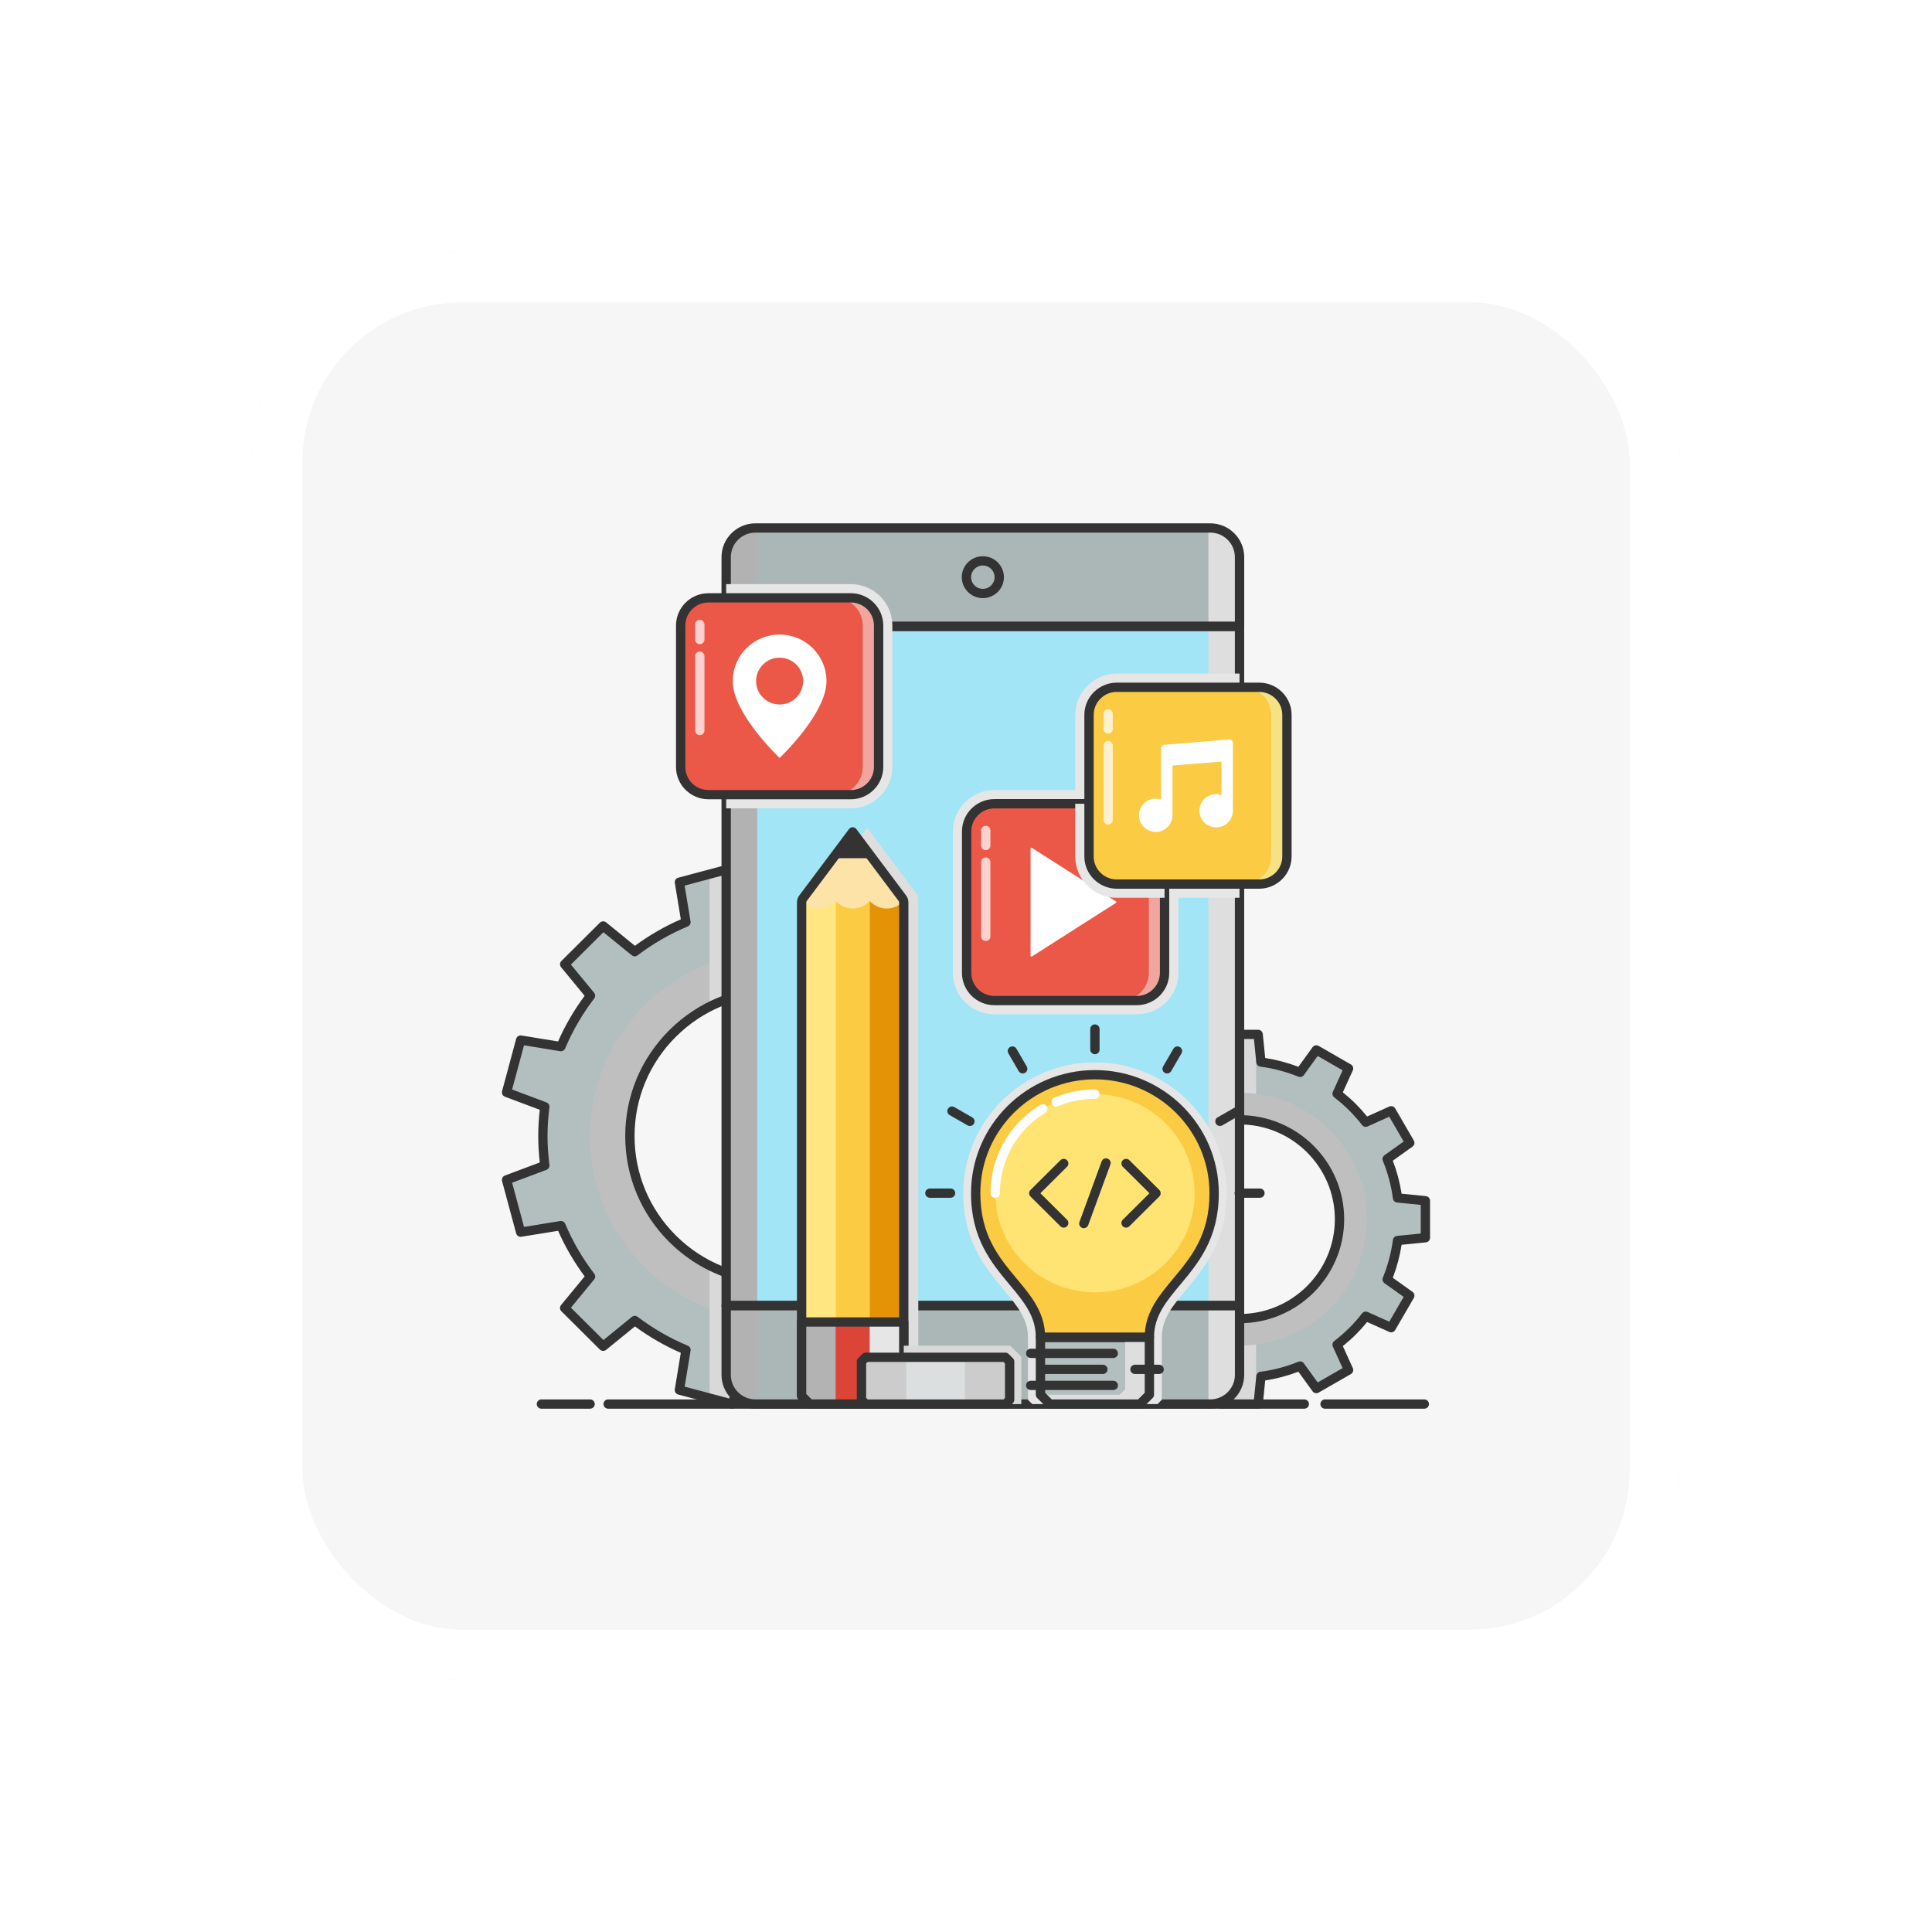 <svg width="230" height="230" viewBox="0 0 230 230" fill="none" xmlns="http://www.w3.org/2000/svg">
<title>App Development</title>
<g filter="url(#filter0_d)">
<rect x="30" y="30" width="170" height="170" rx="25" fill="#F6F6F6"/>
<rect x="33" y="33" width="164" height="164" rx="22" stroke="white" stroke-width="6"/>
</g>
<g clip-path="url(#clip0)">
<path d="M155.275 167.701H72.399C72.093 167.701 71.844 167.453 71.844 167.149C71.844 166.844 72.093 166.597 72.399 166.597H155.275C155.581 166.597 155.83 166.844 155.83 167.149C155.83 167.453 155.581 167.701 155.275 167.701Z" fill="#333333"/>
<path d="M70.251 167.701H64.454C64.148 167.701 63.898 167.453 63.898 167.149C63.898 166.844 64.148 166.597 64.454 166.597H70.251C70.556 166.597 70.806 166.844 70.806 167.149C70.806 167.453 70.559 167.701 70.251 167.701Z" fill="#333333"/>
<path d="M169.561 167.701H157.743C157.437 167.701 157.188 167.453 157.188 167.149C157.188 166.844 157.437 166.597 157.743 166.597H169.561C169.867 166.597 170.116 166.844 170.116 167.149C170.116 167.453 169.867 167.701 169.561 167.701Z" fill="#333333"/>
<path d="M75.565 113.298C77.427 111.885 79.472 110.698 81.663 109.785L80.879 105.026L87.139 103.358L88.859 107.877C90.016 107.73 91.19 107.646 92.386 107.646C93.578 107.646 94.752 107.73 95.904 107.874L97.621 103.356L103.882 105.024L103.098 109.785C105.286 110.7 107.328 111.887 109.191 113.3L112.958 110.234L117.538 114.794L114.455 118.54C115.876 120.392 117.07 122.423 117.99 124.599L122.778 123.819L124.455 130.044L119.912 131.752C120.057 132.897 120.141 134.062 120.141 135.25C120.141 136.439 120.057 137.609 119.909 138.757L124.455 140.465L122.778 146.69L117.992 145.91C117.075 148.089 115.881 150.122 114.46 151.974L117.538 155.713L112.955 160.27L109.193 157.206C107.331 158.619 105.286 159.802 103.095 160.714L103.882 165.478L97.621 167.146L95.902 162.618C94.75 162.762 93.58 162.846 92.389 162.846C91.195 162.846 90.021 162.762 88.864 162.618L87.144 167.148L80.883 165.48L81.671 160.712C79.482 159.799 77.437 158.614 75.577 157.204L71.811 160.273L67.227 155.715L70.313 151.969C68.895 150.12 67.703 148.086 66.785 145.91L61.99 146.693L60.312 140.467L64.869 138.757C64.723 137.609 64.639 136.442 64.639 135.252C64.639 134.067 64.723 132.902 64.869 131.759L60.315 130.049L61.992 123.824L66.783 124.606C67.701 122.428 68.892 120.394 70.311 118.542L67.222 114.794L71.805 110.237L75.565 113.298ZM104.679 147.483C111.47 140.73 111.47 129.777 104.679 123.024C97.888 116.271 86.873 116.271 80.082 123.024C73.291 129.777 73.291 140.73 80.082 147.483C86.873 154.236 97.888 154.236 104.679 147.483Z" fill="#B3BFBF"/>
<path d="M92.382 113.249C80.161 113.249 70.254 123.1 70.254 135.252C70.254 147.404 80.161 157.256 92.382 157.256C104.602 157.256 114.509 147.404 114.509 135.252C114.509 123.1 104.602 113.249 92.382 113.249ZM109.773 135.252C109.773 144.804 101.985 152.548 92.379 152.548C82.773 152.548 74.985 144.804 74.985 135.252C74.985 125.7 82.773 117.956 92.379 117.956C101.987 117.959 109.773 125.7 109.773 135.252Z" fill="#BFBFBF"/>
<path d="M120.138 135.247C120.138 134.062 120.054 132.895 119.909 131.749L124.453 130.042L122.775 123.816L117.987 124.596C117.067 122.421 115.873 120.39 114.452 118.538L117.536 114.792L112.952 110.234L109.186 113.3C107.323 111.887 105.281 110.7 103.092 109.785L103.877 105.024L97.616 103.356L95.899 107.874C94.747 107.73 93.575 107.646 92.381 107.646C91.185 107.646 90.008 107.73 88.854 107.877L87.137 103.356L84.473 104.065V119.842C91.007 116.529 99.207 117.583 104.674 123.022C111.465 129.775 111.465 140.727 104.674 147.48C99.207 152.916 91.007 153.973 84.473 150.659V166.437L87.137 167.146L88.856 162.615C90.011 162.76 91.185 162.843 92.381 162.843C93.573 162.843 94.742 162.76 95.894 162.615L97.614 167.143L103.874 165.475L103.087 160.712C105.278 159.799 107.323 158.614 109.186 157.204L112.947 160.268L117.531 155.71L114.452 151.972C115.873 150.12 117.067 148.086 117.985 145.908L122.77 146.688L124.448 140.462L119.902 138.755C120.054 137.607 120.138 136.437 120.138 135.247Z" fill="#D9D9D9"/>
<path d="M97.618 167.7C97.391 167.7 97.181 167.563 97.1 167.345L95.533 163.219C94.458 163.339 93.4 163.4 92.386 163.4C91.367 163.4 90.306 163.339 89.228 163.219L87.662 167.345C87.561 167.609 87.274 167.757 86.998 167.683L80.737 166.015C80.461 165.941 80.288 165.672 80.333 165.392L81.048 161.05C79.124 160.214 77.291 159.156 75.589 157.905L72.157 160.697C71.938 160.876 71.615 160.861 71.412 160.66L66.829 156.102C66.627 155.901 66.612 155.582 66.792 155.362L69.602 151.95C68.344 150.255 67.281 148.432 66.439 146.521L62.073 147.232C61.789 147.277 61.52 147.105 61.447 146.83L59.769 140.605C59.695 140.33 59.843 140.045 60.109 139.945L64.259 138.387C64.138 137.315 64.076 136.26 64.076 135.247C64.076 134.237 64.138 133.187 64.259 132.117L60.109 130.56C59.843 130.459 59.695 130.174 59.769 129.9L61.447 123.674C61.52 123.399 61.792 123.228 62.073 123.272L66.437 123.983C67.278 122.067 68.341 120.245 69.599 118.55L66.795 115.143C66.615 114.924 66.629 114.603 66.832 114.402L71.415 109.844C71.617 109.643 71.938 109.628 72.16 109.807L75.584 112.594C77.289 111.34 79.124 110.283 81.05 109.444L80.335 105.112C80.288 104.833 80.463 104.563 80.74 104.489L87.001 102.821C87.277 102.748 87.563 102.895 87.664 103.16L89.226 107.276C90.306 107.156 91.367 107.094 92.388 107.094C93.404 107.094 94.463 107.156 95.541 107.276L97.102 103.162C97.203 102.897 97.49 102.75 97.766 102.824L104.027 104.492C104.303 104.565 104.476 104.835 104.431 105.115L103.716 109.449C105.638 110.288 107.47 111.345 109.178 112.599L112.606 109.807C112.826 109.628 113.149 109.643 113.351 109.844L117.935 114.402C118.137 114.603 118.152 114.922 117.972 115.143L115.165 118.552C116.425 120.247 117.488 122.07 118.332 123.983L122.691 123.272C122.972 123.228 123.243 123.399 123.317 123.674L124.995 129.9C125.069 130.174 124.921 130.459 124.655 130.56L120.518 132.112C120.638 133.182 120.7 134.234 120.7 135.247C120.7 136.26 120.638 137.318 120.518 138.392L124.657 139.947C124.923 140.048 125.071 140.332 124.997 140.607L123.32 146.833C123.246 147.107 122.975 147.279 122.693 147.235L118.337 146.524C117.493 148.437 116.43 150.262 115.169 151.959L117.967 155.362C118.147 155.58 118.132 155.901 117.93 156.102L113.346 160.66C113.144 160.861 112.824 160.876 112.601 160.697L109.175 157.908C107.47 159.159 105.635 160.214 103.711 161.053L104.426 165.389C104.473 165.669 104.298 165.939 104.022 166.013L97.761 167.681C97.714 167.695 97.667 167.7 97.618 167.7ZM95.898 162.068C96.128 162.068 96.335 162.208 96.416 162.426L97.958 166.488L103.25 165.078L102.544 160.807C102.502 160.555 102.64 160.307 102.877 160.209C104.999 159.326 107.009 158.17 108.854 156.77C109.059 156.615 109.343 156.62 109.543 156.782L112.915 159.529L116.788 155.678L114.027 152.325C113.865 152.126 113.86 151.844 114.015 151.64C115.424 149.803 116.59 147.804 117.478 145.697C117.577 145.461 117.826 145.327 118.08 145.366L122.37 146.065L123.789 140.803L119.713 139.273C119.474 139.182 119.326 138.941 119.358 138.686C119.511 137.492 119.585 136.366 119.585 135.247C119.585 134.131 119.511 133.01 119.358 131.82C119.326 131.568 119.472 131.325 119.713 131.234L123.789 129.703L122.37 124.442L118.078 125.141C117.826 125.183 117.575 125.045 117.476 124.81C116.588 122.705 115.421 120.708 114.013 118.871C113.857 118.667 113.862 118.385 114.025 118.187L116.79 114.829L112.917 110.977L109.54 113.727C109.34 113.889 109.057 113.894 108.852 113.739C107.007 112.339 104.996 111.178 102.88 110.295C102.643 110.197 102.505 109.95 102.547 109.697L103.25 105.429L97.958 104.018L96.419 108.071C96.328 108.308 96.084 108.456 95.829 108.424C94.648 108.274 93.488 108.198 92.383 108.198C91.273 108.198 90.109 108.274 88.925 108.424C88.671 108.456 88.426 108.311 88.335 108.071L86.796 104.018L81.504 105.429L82.207 109.694C82.249 109.947 82.111 110.195 81.874 110.293C79.755 111.176 77.745 112.334 75.897 113.737C75.692 113.891 75.409 113.887 75.209 113.725L71.837 110.98L67.964 114.831L70.727 118.184C70.89 118.383 70.894 118.665 70.739 118.869C69.333 120.703 68.169 122.703 67.281 124.812C67.182 125.048 66.933 125.185 66.679 125.143L62.384 124.442L60.965 129.703L65.05 131.237C65.29 131.327 65.438 131.568 65.406 131.823C65.258 132.995 65.181 134.148 65.181 135.247C65.181 136.351 65.258 137.506 65.408 138.681C65.44 138.934 65.295 139.177 65.053 139.268L60.968 140.801L62.386 146.062L66.686 145.361C66.94 145.319 67.189 145.457 67.288 145.692C68.176 147.799 69.338 149.796 70.746 151.631C70.902 151.834 70.897 152.116 70.734 152.315L67.966 155.676L71.839 159.527L75.219 156.775C75.419 156.613 75.702 156.608 75.907 156.762C77.752 158.161 79.76 159.318 81.879 160.201C82.116 160.3 82.254 160.547 82.212 160.8L81.507 165.075L86.798 166.486L88.34 162.424C88.431 162.186 88.675 162.041 88.93 162.071C90.114 162.22 91.276 162.296 92.383 162.296C93.488 162.296 94.648 162.22 95.827 162.073C95.852 162.068 95.876 162.068 95.898 162.068ZM92.381 153.093C87.785 153.093 83.189 151.353 79.689 147.873C76.299 144.502 74.432 140.021 74.432 135.252C74.432 130.486 76.299 126.002 79.689 122.631C83.078 119.261 87.585 117.404 92.381 117.404C97.174 117.404 101.683 119.261 105.073 122.631C108.462 126.002 110.33 130.483 110.33 135.252C110.33 140.018 108.462 144.502 105.073 147.873C101.572 151.351 96.977 153.093 92.381 153.093ZM92.381 118.51C87.884 118.51 83.656 120.252 80.473 123.414C77.293 126.576 75.542 130.78 75.542 135.252C75.542 139.724 77.293 143.928 80.473 147.093C87.038 153.62 97.722 153.62 104.286 147.093C107.466 143.931 109.217 139.726 109.217 135.252C109.217 130.78 107.466 126.576 104.286 123.414C101.106 120.252 96.878 118.51 92.381 118.51Z" fill="#333333"/>
<path d="M150.109 126.431C151.698 126.644 153.265 127.054 154.769 127.665L156.706 124.984L160.547 127.189L159.178 130.201C159.809 130.687 160.418 131.212 160.996 131.788C161.573 132.362 162.098 132.966 162.587 133.591L165.616 132.23L167.834 136.049L165.138 137.975C165.752 139.471 166.161 141.029 166.376 142.609L169.691 142.937V147.348L166.376 147.676C166.164 149.256 165.752 150.814 165.138 152.31L167.834 154.236L165.616 158.055L162.587 156.694C162.101 157.319 161.573 157.923 160.996 158.497C160.416 159.073 159.807 159.598 159.178 160.084L160.547 163.096L156.706 165.301L154.769 162.62C153.265 163.233 151.698 163.643 150.109 163.854L149.779 167.146H145.344L145.013 163.854C143.424 163.64 141.858 163.231 140.356 162.618L138.417 165.301L134.576 163.096L135.947 160.076C135.321 159.593 134.714 159.068 134.137 158.497C133.559 157.923 133.031 157.317 132.543 156.689L129.506 158.053L127.289 154.233L129.99 152.305C129.376 150.811 128.964 149.254 128.749 147.676L125.434 147.348V142.937L128.749 142.609C128.964 141.031 129.376 139.474 129.99 137.98L127.289 136.052L129.506 132.232L132.543 133.596C133.031 132.971 133.559 132.365 134.137 131.791C134.714 131.217 135.321 130.694 135.947 130.211L134.576 127.191L138.417 124.986L140.356 127.67C141.858 127.057 143.424 126.647 145.013 126.434L145.344 123.142H149.779L150.109 126.431ZM147.561 156.978C154.135 156.978 159.464 151.68 159.464 145.142C159.464 138.605 154.135 133.307 147.561 133.307C140.987 133.307 135.659 138.605 135.659 145.142C135.661 151.68 140.99 156.978 147.561 156.978Z" fill="#B3BFBF"/>
<path d="M147.561 156.978C140.987 156.978 135.659 151.68 135.659 145.142C135.659 138.605 140.987 133.307 147.561 133.307C148.235 133.307 148.893 133.366 149.535 133.471V123.137H145.344L145.013 126.429C143.424 126.642 141.858 127.052 140.356 127.665L138.417 124.981L134.576 127.187L135.947 130.206C135.321 130.689 134.714 131.214 134.137 131.786C133.559 132.36 133.031 132.966 132.543 133.591L129.506 132.227L127.289 136.047L129.99 137.975C129.376 139.469 128.964 141.026 128.749 142.604L125.434 142.932V147.343L128.749 147.672C128.964 149.249 129.376 150.806 129.99 152.3L127.289 154.228L129.506 158.048L132.543 156.684C133.031 157.309 133.559 157.915 134.137 158.489C134.714 159.063 135.321 159.586 135.947 160.069L134.576 163.089L138.417 165.294L140.356 162.61C141.858 163.223 143.424 163.633 145.013 163.847L145.344 167.138H149.535V156.814C148.893 156.922 148.235 156.978 147.561 156.978Z" fill="#D9D9D9"/>
<path d="M158.271 134.497C152.358 128.617 142.772 128.617 136.857 134.497C130.944 140.377 130.944 149.909 136.857 155.791C142.77 161.671 152.356 161.671 158.271 155.791C164.184 149.911 164.184 140.377 158.271 134.497ZM155.98 153.512C151.332 158.134 143.796 158.134 139.148 153.512C134.501 148.891 134.501 141.397 139.148 136.776C143.796 132.154 151.332 132.154 155.98 136.776C160.627 141.397 160.627 148.891 155.98 153.512Z" fill="#BFBFBF"/>
<path d="M149.781 167.7H145.345C145.059 167.7 144.822 167.484 144.793 167.202L144.507 164.34C143.152 164.126 141.828 163.775 140.557 163.29L138.872 165.623C138.707 165.853 138.391 165.919 138.145 165.78L134.304 163.574C134.057 163.432 133.958 163.128 134.074 162.868L135.268 160.241C134.723 159.802 134.215 159.348 133.749 158.887C133.282 158.423 132.824 157.913 132.382 157.371L129.74 158.558C129.481 158.673 129.173 158.578 129.03 158.33L126.812 154.511C126.669 154.265 126.738 153.951 126.97 153.787L129.318 152.109C128.832 150.848 128.479 149.531 128.267 148.184L125.384 147.9C125.1 147.87 124.883 147.635 124.883 147.35V142.94C124.883 142.655 125.1 142.42 125.384 142.39L128.267 142.106C128.479 140.759 128.832 139.442 129.318 138.181L126.97 136.503C126.738 136.339 126.671 136.025 126.812 135.78L129.03 131.96C129.173 131.715 129.479 131.617 129.74 131.732L132.382 132.919C132.824 132.377 133.282 131.867 133.749 131.403C134.215 130.94 134.723 130.486 135.268 130.047L134.074 127.42C133.956 127.162 134.055 126.856 134.304 126.716L138.145 124.511C138.391 124.368 138.707 124.437 138.872 124.668L140.557 127C141.828 126.517 143.152 126.164 144.507 125.953L144.793 123.09C144.822 122.808 145.059 122.592 145.345 122.592H149.781C150.067 122.592 150.304 122.808 150.333 123.09L150.619 125.953C151.976 126.164 153.301 126.515 154.571 127L156.254 124.67C156.419 124.439 156.735 124.371 156.981 124.513L160.822 126.718C161.069 126.86 161.168 127.165 161.052 127.422L159.86 130.042C160.408 130.481 160.919 130.937 161.387 131.403C161.853 131.867 162.312 132.375 162.751 132.917L165.386 131.732C165.645 131.614 165.953 131.712 166.096 131.96L168.314 135.78C168.457 136.025 168.388 136.339 168.156 136.503L165.81 138.179C166.296 139.442 166.647 140.759 166.859 142.108L169.742 142.393C170.026 142.422 170.243 142.658 170.243 142.942V147.353C170.243 147.637 170.026 147.873 169.742 147.902L166.859 148.187C166.647 149.533 166.294 150.853 165.81 152.116L168.156 153.792C168.388 153.956 168.455 154.27 168.314 154.515L166.096 158.335C165.953 158.58 165.647 158.678 165.386 158.563L162.751 157.378C162.312 157.92 161.853 158.428 161.387 158.892C160.919 159.358 160.405 159.814 159.86 160.253L161.052 162.873C161.17 163.13 161.071 163.437 160.822 163.579L156.981 165.784C156.735 165.927 156.419 165.858 156.254 165.628L154.571 163.297C153.301 163.78 151.974 164.131 150.619 164.345L150.333 167.207C150.306 167.484 150.067 167.7 149.781 167.7ZM145.849 166.596H149.28L149.559 163.802C149.583 163.547 149.783 163.344 150.037 163.309C151.599 163.101 153.121 162.699 154.561 162.112C154.801 162.017 155.072 162.093 155.223 162.301L156.865 164.575L159.836 162.87L158.674 160.312C158.568 160.079 158.637 159.804 158.839 159.647C159.478 159.154 160.072 158.636 160.605 158.107C161.136 157.579 161.656 156.991 162.149 156.355C162.307 156.154 162.581 156.085 162.818 156.191L165.388 157.346L167.103 154.393L164.814 152.759C164.604 152.609 164.528 152.34 164.624 152.102C165.211 150.669 165.615 149.156 165.825 147.605C165.86 147.353 166.064 147.154 166.321 147.13L169.136 146.85V143.438L166.321 143.158C166.064 143.134 165.86 142.935 165.825 142.682C165.615 141.13 165.211 139.618 164.624 138.186C164.528 137.95 164.604 137.678 164.814 137.529L167.103 135.895L165.388 132.941L162.818 134.097C162.584 134.202 162.307 134.134 162.149 133.932C161.656 133.3 161.136 132.708 160.605 132.181C160.072 131.651 159.478 131.134 158.839 130.641C158.637 130.484 158.568 130.209 158.674 129.976L159.836 127.417L156.865 125.712L155.223 127.986C155.072 128.192 154.801 128.271 154.561 128.175C153.121 127.589 151.599 127.187 150.037 126.978C149.783 126.944 149.583 126.74 149.559 126.485L149.28 123.691H145.849L145.57 126.485C145.545 126.74 145.345 126.944 145.091 126.978C143.532 127.187 142.01 127.591 140.569 128.178C140.333 128.276 140.059 128.197 139.908 127.989L138.263 125.71L135.293 127.415L136.457 129.978C136.563 130.211 136.494 130.486 136.292 130.641C135.646 131.138 135.071 131.641 134.533 132.176C134 132.706 133.48 133.295 132.986 133.93C132.829 134.131 132.552 134.2 132.318 134.094L129.738 132.937L128.023 135.89L130.315 137.529C130.524 137.678 130.601 137.95 130.505 138.186C129.915 139.618 129.511 141.13 129.301 142.68C129.266 142.932 129.062 143.129 128.805 143.156L125.99 143.435V146.847L128.805 147.127C129.062 147.152 129.266 147.35 129.301 147.603C129.511 149.153 129.918 150.664 130.505 152.097C130.601 152.332 130.524 152.605 130.315 152.754L128.023 154.393L129.738 157.346L132.318 156.188C132.552 156.083 132.829 156.152 132.986 156.353C133.482 156.988 134.003 157.579 134.533 158.107C135.071 158.641 135.646 159.142 136.292 159.642C136.494 159.799 136.563 160.074 136.457 160.305L135.293 162.868L138.263 164.573L139.908 162.294C140.059 162.085 140.333 162.009 140.569 162.105C142.01 162.691 143.532 163.096 145.091 163.305C145.345 163.339 145.545 163.542 145.57 163.798L145.849 166.596ZM147.563 157.53C140.695 157.53 135.105 151.974 135.105 145.143C135.105 138.313 140.693 132.755 147.563 132.755C154.431 132.755 160.021 138.311 160.021 145.143C160.021 151.974 154.433 157.53 147.563 157.53ZM147.563 133.861C141.307 133.861 136.216 138.922 136.216 145.145C136.216 151.366 141.305 156.429 147.563 156.429C153.819 156.429 158.911 151.368 158.911 145.145C158.911 138.924 153.821 133.861 147.563 133.861Z" fill="#333333"/>
<path d="M86.449 163.677C86.449 165.593 88.011 167.148 89.94 167.148H117.815H144.075C146.001 167.148 147.565 165.595 147.565 163.677V155.425H86.449V163.677Z" fill="#ABB7B7"/>
<path d="M147.563 66.323C147.563 64.407 146.001 62.852 144.072 62.852H117.815H89.94C88.013 62.852 86.449 64.405 86.449 66.323V74.575H147.563V66.323Z" fill="#ABB7B7"/>
<path d="M117.005 71.207C115.621 71.207 114.496 70.089 114.496 68.713C114.496 67.336 115.621 66.218 117.005 66.218C118.389 66.218 119.514 67.336 119.514 68.713C119.514 70.089 118.389 71.207 117.005 71.207ZM117.005 67.322C116.233 67.322 115.606 67.945 115.606 68.713C115.606 69.48 116.233 70.103 117.005 70.103C117.777 70.103 118.404 69.48 118.404 68.713C118.406 67.945 117.777 67.322 117.005 67.322Z" fill="#333333"/>
<path d="M147.563 74.573H86.449V106.969V155.426H147.563V106.969V74.573Z" fill="#A1E5F7"/>
<path d="M89.94 62.852C88.013 62.852 86.449 64.405 86.449 66.323V66.531V74.572V106.969V155.428V163.68C86.449 165.595 88.011 167.151 89.94 167.151H90.15V155.43V74.572V66.531V62.852H89.94Z" fill="#B2B2B2"/>
<path d="M144.073 62.852C146 62.852 147.564 64.405 147.564 66.323V66.531V74.572V106.969V155.428V163.68C147.564 165.595 146.002 167.151 144.073 167.151H143.863V155.43V74.572V66.531V62.852H144.073Z" fill="#DEDEDE"/>
<path d="M144.075 167.7H89.94C87.71 167.7 85.894 165.895 85.894 163.677V155.425C85.894 155.121 86.144 154.874 86.45 154.874H147.563C147.869 154.874 148.118 155.121 148.118 155.425V163.677C148.118 165.895 146.305 167.7 144.075 167.7ZM87.005 155.977V163.677C87.005 165.287 88.322 166.596 89.94 166.596H144.075C145.693 166.596 147.011 165.287 147.011 163.677V155.977H87.005Z" fill="#333333"/>
<path d="M147.563 75.124H86.45C86.144 75.124 85.894 74.877 85.894 74.573V66.323C85.894 64.106 87.71 62.3 89.94 62.3H144.075C146.305 62.3 148.121 64.106 148.121 66.323V74.575C148.118 74.879 147.872 75.124 147.563 75.124ZM87.005 74.021H147.008V66.323C147.008 64.714 145.691 63.404 144.073 63.404H89.94C88.322 63.404 87.005 64.714 87.005 66.323V74.021Z" fill="#333333"/>
<path d="M147.563 155.977H86.45C86.144 155.977 85.894 155.73 85.894 155.425V74.572C85.894 74.268 86.144 74.02 86.45 74.02H147.563C147.869 74.02 148.118 74.268 148.118 74.572V155.425C148.118 155.732 147.872 155.977 147.563 155.977ZM87.005 154.873H147.008V75.124H87.005V154.873Z" fill="#333333"/>
<path d="M106.209 73.999C105.972 71.501 103.853 69.539 101.282 69.539H89.965H86.449V73.999V96.233H89.965H101.282C104.013 96.233 106.233 94.025 106.233 91.309V74.465C106.233 74.308 106.223 74.153 106.209 73.999Z" fill="#E6E6E6"/>
<path d="M101.282 94.601H84.342C82.514 94.601 81.031 93.127 81.031 91.309V74.464C81.031 72.647 82.514 71.172 84.342 71.172H101.284C103.112 71.172 104.595 72.647 104.595 74.464V91.311C104.592 93.127 103.11 94.601 101.282 94.601Z" fill="#EB5847"/>
<path d="M101.282 71.172H99.394C101.222 71.172 102.705 72.647 102.705 74.464V91.311C102.705 93.129 101.222 94.603 99.394 94.603H101.282C103.11 94.603 104.592 93.129 104.592 91.311V74.464C104.592 72.644 103.11 71.172 101.282 71.172Z" fill="#F0A69E"/>
<path d="M101.282 95.153H84.342C82.211 95.153 80.477 93.428 80.477 91.309V74.464C80.477 72.345 82.211 70.621 84.342 70.621H101.284C103.416 70.621 105.15 72.345 105.15 74.464V91.312C105.148 93.428 103.413 95.153 101.282 95.153ZM84.342 71.725C82.823 71.725 81.587 72.953 81.587 74.464V91.312C81.587 92.823 82.823 94.052 84.342 94.052H101.284C102.804 94.052 104.04 92.823 104.04 91.312V74.464C104.04 72.953 102.804 71.725 101.284 71.725H84.342Z" fill="#333333"/>
<path d="M83.309 76.689C83.003 76.689 82.754 76.442 82.754 76.138V74.344C82.754 74.04 83.003 73.793 83.309 73.793C83.615 73.793 83.864 74.04 83.864 74.344V76.138C83.864 76.444 83.615 76.689 83.309 76.689Z" fill="#FFD1CC"/>
<path d="M83.309 87.517C83.003 87.517 82.754 87.269 82.754 86.965V78.112C82.754 77.808 83.003 77.56 83.309 77.56C83.615 77.56 83.864 77.808 83.864 78.112V86.965C83.864 87.269 83.615 87.517 83.309 87.517Z" fill="#FFD1CC"/>
<path d="M98.391 81.09C98.391 84.973 92.811 90.23 92.811 90.23C92.811 90.23 87.231 84.973 87.231 81.09C87.231 78.026 89.729 75.541 92.811 75.541C95.892 75.544 98.391 78.026 98.391 81.09ZM90.011 81.08C90.011 82.618 91.264 83.867 92.813 83.867C94.36 83.867 95.615 82.621 95.615 81.08C95.615 79.542 94.362 78.294 92.813 78.294C91.264 78.294 90.011 79.54 90.011 81.08Z" fill="white"/>
<path d="M142.165 80.188H132.956C130.225 80.188 128.005 82.395 128.005 85.111V94.054H118.385C115.654 94.054 113.434 96.262 113.434 98.977V115.825C113.434 118.54 115.654 120.748 118.385 120.748H135.339C138.07 120.748 140.29 118.54 140.29 115.825V106.881H142.163H147.562V106.645V80.188H142.165Z" fill="#E6E6E6"/>
<path d="M135.327 119.114H118.385C116.557 119.114 115.074 117.639 115.074 115.822V98.975C115.074 97.157 116.557 95.683 118.385 95.683H135.327C137.155 95.683 138.638 97.157 138.638 98.975V115.822C138.638 117.639 137.155 119.114 135.327 119.114Z" fill="#EB5847"/>
<path d="M135.34 95.685H133.453C135.281 95.685 136.764 97.159 136.764 98.977V115.824C136.764 117.642 135.281 119.116 133.453 119.116H135.34C137.168 119.116 138.651 117.642 138.651 115.824V98.977C138.648 97.159 137.168 95.685 135.34 95.685Z" fill="#F0A69E"/>
<path d="M135.327 119.666H118.385C116.254 119.666 114.52 117.941 114.52 115.822V98.975C114.52 96.855 116.254 95.131 118.385 95.131H135.327C137.459 95.131 139.193 96.855 139.193 98.975V115.822C139.193 117.941 137.459 119.666 135.327 119.666ZM118.385 96.237C116.866 96.237 115.63 97.466 115.63 98.977V115.824C115.63 117.335 116.866 118.564 118.385 118.564H135.327C136.847 118.564 138.083 117.335 138.083 115.824V98.977C138.083 97.466 136.847 96.237 135.327 96.237H118.385Z" fill="#333333"/>
<path d="M117.352 101.205C117.046 101.205 116.797 100.957 116.797 100.653V98.859C116.797 98.555 117.046 98.308 117.352 98.308C117.658 98.308 117.907 98.555 117.907 98.859V100.653C117.907 100.957 117.66 101.205 117.352 101.205Z" fill="#FFD1CC"/>
<path d="M117.352 112.029C117.046 112.029 116.797 111.782 116.797 111.478V102.625C116.797 102.321 117.046 102.073 117.352 102.073C117.658 102.073 117.907 102.321 117.907 102.625V111.478C117.907 111.782 117.66 112.029 117.352 112.029Z" fill="#FFD1CC"/>
<path d="M132.854 107.317C132.916 107.356 132.916 107.445 132.854 107.484L127.834 110.683L122.837 113.869C122.77 113.911 122.684 113.864 122.684 113.786V107.401V101.016C122.684 100.937 122.77 100.89 122.837 100.932L127.834 104.119L132.854 107.317Z" fill="white"/>
<path d="M135.326 95.686H128.004V101.958C128.004 104.673 130.224 106.881 132.955 106.881H138.636V98.978C138.636 97.16 137.153 95.686 135.326 95.686Z" fill="#E6E6E6"/>
<path d="M149.897 105.247H132.955C131.127 105.247 129.645 103.773 129.645 101.955V85.11C129.645 83.293 131.127 81.818 132.955 81.818H149.897C151.725 81.818 153.208 83.293 153.208 85.11V101.957C153.205 103.775 151.725 105.247 149.897 105.247Z" fill="#FBCB43"/>
<path d="M149.899 81.818H148.012C149.84 81.818 151.322 83.293 151.322 85.11V101.957C151.322 103.775 149.84 105.249 148.012 105.249H149.899C151.727 105.249 153.209 103.775 153.209 101.957V85.11C153.207 83.293 151.727 81.818 149.899 81.818Z" fill="#F7E185"/>
<path d="M149.898 105.799H132.955C130.824 105.799 129.09 104.074 129.09 101.955V85.11C129.09 82.991 130.824 81.267 132.955 81.267H149.898C152.029 81.267 153.763 82.991 153.763 85.11V101.958C153.761 104.074 152.027 105.799 149.898 105.799ZM132.955 82.37C131.436 82.37 130.2 83.599 130.2 85.11V101.958C130.2 103.469 131.436 104.698 132.955 104.698H149.898C151.417 104.698 152.653 103.469 152.653 101.958V85.11C152.653 83.599 151.417 82.37 149.898 82.37H132.955Z" fill="#333333"/>
<g opacity="0.85">
<path opacity="0.85" d="M131.922 87.338C131.616 87.338 131.367 87.09 131.367 86.786V84.993C131.367 84.689 131.616 84.441 131.922 84.441C132.228 84.441 132.477 84.689 132.477 84.993V86.786C132.477 87.09 132.228 87.338 131.922 87.338Z" fill="white"/>
</g>
<g opacity="0.85">
<path opacity="0.85" d="M131.922 98.163C131.616 98.163 131.367 97.915 131.367 97.611V88.758C131.367 88.454 131.616 88.206 131.922 88.206C132.228 88.206 132.477 88.454 132.477 88.758V97.611C132.477 97.915 132.228 98.163 131.922 98.163Z" fill="white"/>
</g>
<path d="M146.32 88.029L138.606 88.672C138.391 88.689 138.226 88.868 138.226 89.084V95.189C138.024 95.121 137.811 95.077 137.587 95.077C136.487 95.077 135.594 95.965 135.594 97.059C135.594 98.153 136.487 99.041 137.587 99.041C138.687 99.041 139.58 98.153 139.58 97.059V91.127L145.417 90.669V94.642C145.214 94.574 145.002 94.53 144.778 94.53C143.678 94.53 142.785 95.418 142.785 96.512C142.785 97.606 143.678 98.494 144.778 98.494C145.878 98.494 146.771 97.606 146.771 96.512V88.446C146.769 88.198 146.561 88.01 146.32 88.029Z" fill="white"/>
<path d="M138.309 166.648V159.208C138.309 157.005 139.589 155.475 141.21 153.532C143.354 150.966 146.021 147.775 146.021 142.059C146.021 133.464 138.99 126.473 130.346 126.473C121.702 126.473 114.672 133.464 114.672 142.059C114.672 147.775 117.339 150.969 119.48 153.532C121.1 155.472 122.381 157.005 122.381 159.208V166.648L122.884 167.149H137.803L138.309 166.648Z" fill="#E6E6E6"/>
<path d="M130.35 127.945C122.511 127.945 116.156 134.264 116.156 142.059C116.156 151.432 123.868 153.09 123.868 159.208H130.35H136.833C136.833 153.09 144.545 151.432 144.545 142.059C144.545 134.264 138.19 127.945 130.35 127.945Z" fill="#FBCB43"/>
<path d="M130.35 153.851C136.903 153.851 142.215 148.569 142.215 142.052C142.215 135.536 136.903 130.253 130.35 130.253C123.797 130.253 118.484 135.536 118.484 142.052C118.484 148.569 123.797 153.851 130.35 153.851Z" fill="#FFE373"/>
<path d="M135.714 167.148H124.981C124.544 166.714 124.3 166.471 123.863 166.037V159.206H136.832V166.037C136.395 166.471 136.151 166.714 135.714 167.148Z" fill="#B3BFBF"/>
<path d="M136.832 159.758H123.864C123.558 159.758 123.309 159.51 123.309 159.206C123.309 156.672 121.866 154.943 120.193 152.943C118.04 150.365 115.598 147.441 115.598 142.057C115.598 133.97 122.214 127.391 130.347 127.391C138.48 127.391 145.096 133.97 145.096 142.057C145.096 147.441 142.654 150.363 140.5 152.943C138.828 154.945 137.385 156.672 137.385 159.206C137.387 159.512 137.138 159.758 136.832 159.758ZM124.399 158.654H136.297C136.487 156.022 138.026 154.18 139.647 152.237C141.781 149.683 143.986 147.042 143.986 142.057C143.986 134.578 137.868 128.494 130.347 128.494C122.826 128.494 116.708 134.578 116.708 142.057C116.708 147.042 118.913 149.683 121.047 152.237C122.673 154.182 124.209 156.022 124.399 158.654Z" fill="#333333"/>
<path d="M125.731 131.737C125.514 131.737 125.309 131.61 125.22 131.401C125.1 131.121 125.233 130.798 125.514 130.677C127.046 130.032 128.672 129.704 130.347 129.704C130.652 129.704 130.902 129.951 130.902 130.256C130.902 130.56 130.652 130.807 130.347 130.807C128.822 130.807 127.342 131.104 125.948 131.693C125.877 131.722 125.803 131.737 125.731 131.737Z" fill="white"/>
<path d="M118.477 142.611C118.171 142.611 117.922 142.363 117.922 142.059C117.922 137.739 120.137 133.805 123.847 131.531C124.109 131.371 124.449 131.452 124.612 131.712C124.772 131.972 124.691 132.311 124.429 132.473C121.05 134.543 119.032 138.127 119.032 142.059C119.032 142.363 118.783 142.611 118.477 142.611Z" fill="white"/>
<path d="M131.297 163.572H123.946C123.64 163.572 123.391 163.324 123.391 163.02C123.391 162.716 123.64 162.468 123.946 162.468H131.297C131.603 162.468 131.852 162.716 131.852 163.02C131.852 163.324 131.603 163.572 131.297 163.572Z" fill="#333333"/>
<path d="M133.948 159.208V165.392C133.694 165.645 133.551 165.787 133.299 166.037H123.863L124.981 167.148H133.945H135.714C136.151 166.714 136.395 166.471 136.832 166.037V159.206H133.948V159.208Z" fill="#DEDEDE"/>
<path d="M132.534 161.666H122.703C122.398 161.666 122.148 161.419 122.148 161.114C122.148 160.81 122.398 160.562 122.703 160.562H132.534C132.84 160.562 133.089 160.81 133.089 161.114C133.089 161.419 132.842 161.666 132.534 161.666Z" fill="#333333"/>
<path d="M132.534 165.478H122.703C122.398 165.478 122.148 165.231 122.148 164.926C122.148 164.622 122.398 164.375 122.703 164.375H132.534C132.84 164.375 133.089 164.622 133.089 164.926C133.089 165.233 132.842 165.478 132.534 165.478Z" fill="#333333"/>
<path d="M135.714 167.7H124.981C124.833 167.7 124.692 167.642 124.589 167.539L123.471 166.427C123.368 166.324 123.309 166.184 123.309 166.037V159.206C123.309 158.902 123.558 158.654 123.864 158.654H136.832C137.138 158.654 137.387 158.902 137.387 159.206V166.037C137.387 166.184 137.328 166.324 137.224 166.427L136.107 167.539C136.003 167.642 135.862 167.7 135.714 167.7ZM125.211 166.597H135.485L136.277 165.809V159.758H124.419V165.809L125.211 166.597Z" fill="#333333"/>
<path d="M137.994 163.572H135.118C134.812 163.572 134.562 163.324 134.562 163.02C134.562 162.716 134.812 162.468 135.118 162.468H137.994C138.3 162.468 138.549 162.716 138.549 163.02C138.549 163.324 138.3 163.572 137.994 163.572Z" fill="#333333"/>
<path d="M129.027 146.212C128.963 146.212 128.899 146.203 128.838 146.178C128.549 146.075 128.401 145.756 128.507 145.472L131.146 138.26C131.25 137.973 131.571 137.826 131.857 137.931C132.146 138.034 132.294 138.353 132.188 138.638L129.548 145.849C129.467 146.073 129.254 146.212 129.027 146.212Z" fill="#333333"/>
<path d="M134.059 146.146C133.916 146.146 133.775 146.092 133.667 145.984C133.45 145.768 133.45 145.42 133.667 145.204L136.837 142.052L133.667 138.9C133.45 138.684 133.45 138.336 133.667 138.12C133.884 137.904 134.234 137.904 134.451 138.12L138.013 141.662C138.23 141.878 138.23 142.226 138.013 142.442L134.451 145.984C134.345 146.092 134.202 146.146 134.059 146.146Z" fill="#333333"/>
<path d="M126.633 146.147C126.49 146.147 126.349 146.093 126.241 145.985L122.678 142.443C122.461 142.227 122.461 141.879 122.678 141.663L126.241 138.121C126.458 137.905 126.808 137.905 127.025 138.121C127.242 138.337 127.242 138.685 127.025 138.901L123.855 142.053L127.025 145.205C127.242 145.421 127.242 145.769 127.025 145.985C126.916 146.093 126.776 146.147 126.633 146.147Z" fill="#333333"/>
<path d="M130.348 125.504C130.042 125.504 129.793 125.256 129.793 124.952V122.504C129.793 122.2 130.042 121.952 130.348 121.952C130.654 121.952 130.903 122.2 130.903 122.504V124.952C130.903 125.256 130.654 125.504 130.348 125.504Z" fill="#333333"/>
<path d="M121.755 127.793C121.563 127.793 121.378 127.695 121.274 127.518L120.043 125.399C119.89 125.134 119.981 124.798 120.245 124.646C120.512 124.493 120.85 124.584 121.003 124.847L122.234 126.966C122.386 127.231 122.295 127.567 122.031 127.719C121.945 127.768 121.849 127.793 121.755 127.793Z" fill="#333333"/>
<path d="M115.462 134.048C115.368 134.048 115.272 134.023 115.186 133.974L113.054 132.75C112.788 132.598 112.699 132.26 112.852 131.997C113.005 131.732 113.345 131.642 113.609 131.796L115.741 133.02C116.007 133.172 116.096 133.511 115.943 133.773C115.842 133.95 115.654 134.048 115.462 134.048Z" fill="#333333"/>
<path d="M113.161 142.592H110.7C110.394 142.592 110.145 142.344 110.145 142.04C110.145 141.736 110.394 141.488 110.7 141.488H113.161C113.467 141.488 113.717 141.736 113.717 142.04C113.717 142.344 113.47 142.592 113.161 142.592Z" fill="#333333"/>
<path d="M138.941 127.793C138.847 127.793 138.751 127.768 138.665 127.719C138.398 127.567 138.307 127.229 138.463 126.966L139.694 124.847C139.846 124.582 140.187 124.491 140.451 124.646C140.717 124.798 140.809 125.136 140.653 125.399L139.422 127.518C139.319 127.695 139.134 127.793 138.941 127.793Z" fill="#333333"/>
<path d="M145.231 134.048C145.039 134.048 144.854 133.95 144.75 133.773C144.597 133.508 144.688 133.172 144.952 133.02L147.084 131.796C147.35 131.644 147.688 131.735 147.841 131.997C147.994 132.262 147.903 132.598 147.639 132.75L145.507 133.974C145.421 134.023 145.325 134.048 145.231 134.048Z" fill="#333333"/>
<path d="M149.994 142.592H147.532C147.226 142.592 146.977 142.344 146.977 142.04C146.977 141.736 147.226 141.488 147.532 141.488H149.994C150.299 141.488 150.549 141.736 150.549 142.04C150.549 142.344 150.299 142.592 149.994 142.592Z" fill="#333333"/>
<path d="M109.303 106.788C109.293 106.731 109.276 106.68 109.254 106.628C109.249 106.619 109.244 106.606 109.241 106.597C109.217 106.545 109.19 106.494 109.155 106.449L105.583 101.681L103.237 98.551L97.319 106.452C97.284 106.498 97.257 106.548 97.233 106.599C97.228 106.609 97.223 106.619 97.22 106.631C97.198 106.682 97.181 106.736 97.171 106.793C97.161 106.783 97.156 106.776 97.156 106.776V106.94V116.526V138.819V139.734V152.742V156.898V165.694C97.395 165.932 97.568 166.104 97.758 166.293C97.872 166.405 97.993 166.526 98.136 166.668H99.184H101.212H103.239H105.267H107.295H108.343C108.533 166.479 108.684 166.329 108.832 166.182C108.98 166.035 109.13 165.885 109.32 165.696V152.747V139.739V138.824V116.531V106.945V106.781C109.318 106.771 109.31 106.778 109.303 106.788Z" fill="#DEDEDE"/>
<path d="M95.593 106.937L101.51 99.036L107.428 106.937C107.535 107.077 107.591 107.249 107.591 107.425V140.217V166.174C107.209 166.555 106.994 166.768 106.614 167.146H101.51H96.407C96.024 166.766 95.81 166.552 95.43 166.174V140.217V107.425C95.43 107.249 95.486 107.079 95.593 106.937Z" fill="#FDE3A7"/>
<path d="M95.593 106.937C95.516 107.038 95.467 107.156 95.445 107.278C95.435 107.327 95.43 107.376 95.43 107.425V117.012V139.304V140.219V153.228V166.177C95.812 166.557 96.027 166.771 96.407 167.148H97.455H99.483V153.225V139.302V117.009V107.261L101.51 99.036L95.593 106.937Z" fill="#FDE3A7"/>
<path d="M107.43 106.937C107.506 107.038 107.555 107.156 107.578 107.278C107.588 107.327 107.592 107.376 107.592 107.425V117.012V139.304V140.219V153.228V166.177C107.21 166.557 106.996 166.771 106.616 167.148H105.567H103.539V153.225V139.302V117.009V107.261L101.512 99.036L107.43 106.937Z" fill="#FDE3A7"/>
<path d="M103.536 107.261C103.536 107.261 102.776 108.157 101.508 108.157C100.243 108.157 99.481 107.261 99.481 107.261V117.009V139.302V153.225V167.148H101.508H103.536V153.225V139.302V117.009V107.261Z" fill="#FBCB43"/>
<path d="M107.591 107.261C107.591 107.261 106.831 108.157 105.563 108.157C104.295 108.157 103.535 107.261 103.535 107.261V117.009V139.302V153.225V167.148H105.563H106.611C106.994 166.768 107.208 166.555 107.588 166.177V153.228V139.305V117.012V107.261H107.591Z" fill="#E49306"/>
<path d="M99.481 107.261C99.481 107.261 98.722 108.157 97.454 108.157C96.186 108.157 95.426 107.261 95.426 107.261V117.009V139.302V153.225V166.175C95.808 166.555 96.023 166.768 96.403 167.146H97.451H99.479V153.223V139.3V117.007V107.261H99.481Z" fill="#FFE680"/>
<path d="M106.612 167.7H96.407C96.259 167.7 96.118 167.641 96.015 167.538L95.038 166.567C94.934 166.464 94.875 166.324 94.875 166.177V107.426C94.875 107.134 94.971 106.844 95.146 106.609L101.064 98.708C101.168 98.568 101.333 98.484 101.508 98.484C101.684 98.484 101.849 98.568 101.952 98.708L107.87 106.609C108.046 106.844 108.142 107.134 108.142 107.426V166.177C108.142 166.324 108.083 166.464 107.979 166.567L107.002 167.538C106.901 167.641 106.76 167.7 106.612 167.7ZM96.636 166.597H106.383L107.037 165.949V107.426C107.037 107.369 107.019 107.313 106.985 107.269L101.511 99.963L96.037 107.269C96.002 107.315 95.985 107.369 95.985 107.426V165.949L96.636 166.597Z" fill="#333333"/>
<path d="M95.43 157.38V166.177C95.812 166.557 96.027 166.77 96.407 167.148H101.51H106.614C106.997 166.768 107.211 166.555 107.591 166.177V157.38H95.43Z" fill="#DC4437"/>
<path d="M103.535 157.38V167.148H106.611C106.994 166.768 107.208 166.555 107.588 166.177V157.38H103.535Z" fill="#E6E6E6"/>
<path d="M99.483 157.38V167.148H96.407C96.024 166.768 95.81 166.555 95.43 166.177V157.38H99.483Z" fill="#B3B3B3"/>
<path d="M106.612 167.7H96.407C96.259 167.7 96.118 167.641 96.015 167.538L95.038 166.567C94.934 166.464 94.875 166.324 94.875 166.177V157.381C94.875 157.076 95.124 156.829 95.43 156.829H107.592C107.897 156.829 108.147 157.076 108.147 157.381V166.177C108.147 166.324 108.087 166.464 107.984 166.567L107.007 167.538C106.901 167.641 106.76 167.7 106.612 167.7ZM96.636 166.596H106.383L107.037 165.949V157.935H95.985V165.949L96.636 166.596Z" fill="#333333"/>
<path d="M101.51 99.039L99.164 102.169H103.856L101.51 99.039Z" fill="#333333"/>
<path d="M121.584 167.149V161.512L120.265 160.202H107.59V167.149H121.584Z" fill="#D9D9D9"/>
<path d="M119.689 167.148H103.06C102.863 166.952 102.752 166.842 102.555 166.646V162.083C102.752 161.887 102.863 161.776 103.06 161.58H119.689C119.887 161.776 119.998 161.887 120.195 162.083V166.646C119.998 166.842 119.887 166.952 119.689 167.148Z" fill="#DBDFE0"/>
<path d="M102.559 162.083V166.645C102.756 166.842 102.867 166.952 103.064 167.148H107.885V161.583H103.064C102.867 161.776 102.756 161.887 102.559 162.083Z" fill="#CCCCCC"/>
<path d="M120.197 162.083V166.645C120 166.842 119.889 166.952 119.691 167.148H114.871V161.583H119.691C119.889 161.776 120 161.887 120.197 162.083Z" fill="#CCCCCC"/>
<path d="M119.69 167.7H103.061C102.913 167.7 102.772 167.642 102.669 167.539L102.163 167.036C102.059 166.933 102 166.793 102 166.646V162.083C102 161.936 102.059 161.796 102.163 161.693L102.669 161.19C102.772 161.087 102.913 161.028 103.061 161.028H119.69C119.838 161.028 119.978 161.087 120.082 161.19L120.588 161.693C120.691 161.796 120.75 161.936 120.75 162.083V166.646C120.75 166.793 120.691 166.933 120.588 167.036L120.082 167.539C119.978 167.642 119.838 167.7 119.69 167.7ZM103.293 166.597H119.46L119.64 166.418V162.311L119.46 162.132H103.293L103.113 162.311V166.418L103.293 166.597Z" fill="#333333"/>
</g>
<defs>
<filter id="filter0_d" x="0" y="0" width="230" height="230" filterUnits="userSpaceOnUse" color-interpolation-filters="sRGB">
<feFlood flood-opacity="0" result="BackgroundImageFix"/>
<feColorMatrix in="SourceAlpha" type="matrix" values="0 0 0 0 0 0 0 0 0 0 0 0 0 0 0 0 0 0 127 0" result="hardAlpha"/>
<feOffset/>
<feGaussianBlur stdDeviation="15"/>
<feColorMatrix type="matrix" values="0 0 0 0 0 0 0 0 0 0 0 0 0 0 0 0 0 0 0.07 0"/>
<feBlend mode="normal" in2="BackgroundImageFix" result="effect1_dropShadow"/>
<feBlend mode="normal" in="SourceGraphic" in2="effect1_dropShadow" result="shape"/>
</filter>
<clipPath id="clip0">
<rect width="110.5" height="105.4" fill="white" transform="translate(59.75 62.3)"/>
</clipPath>
</defs>
</svg>
